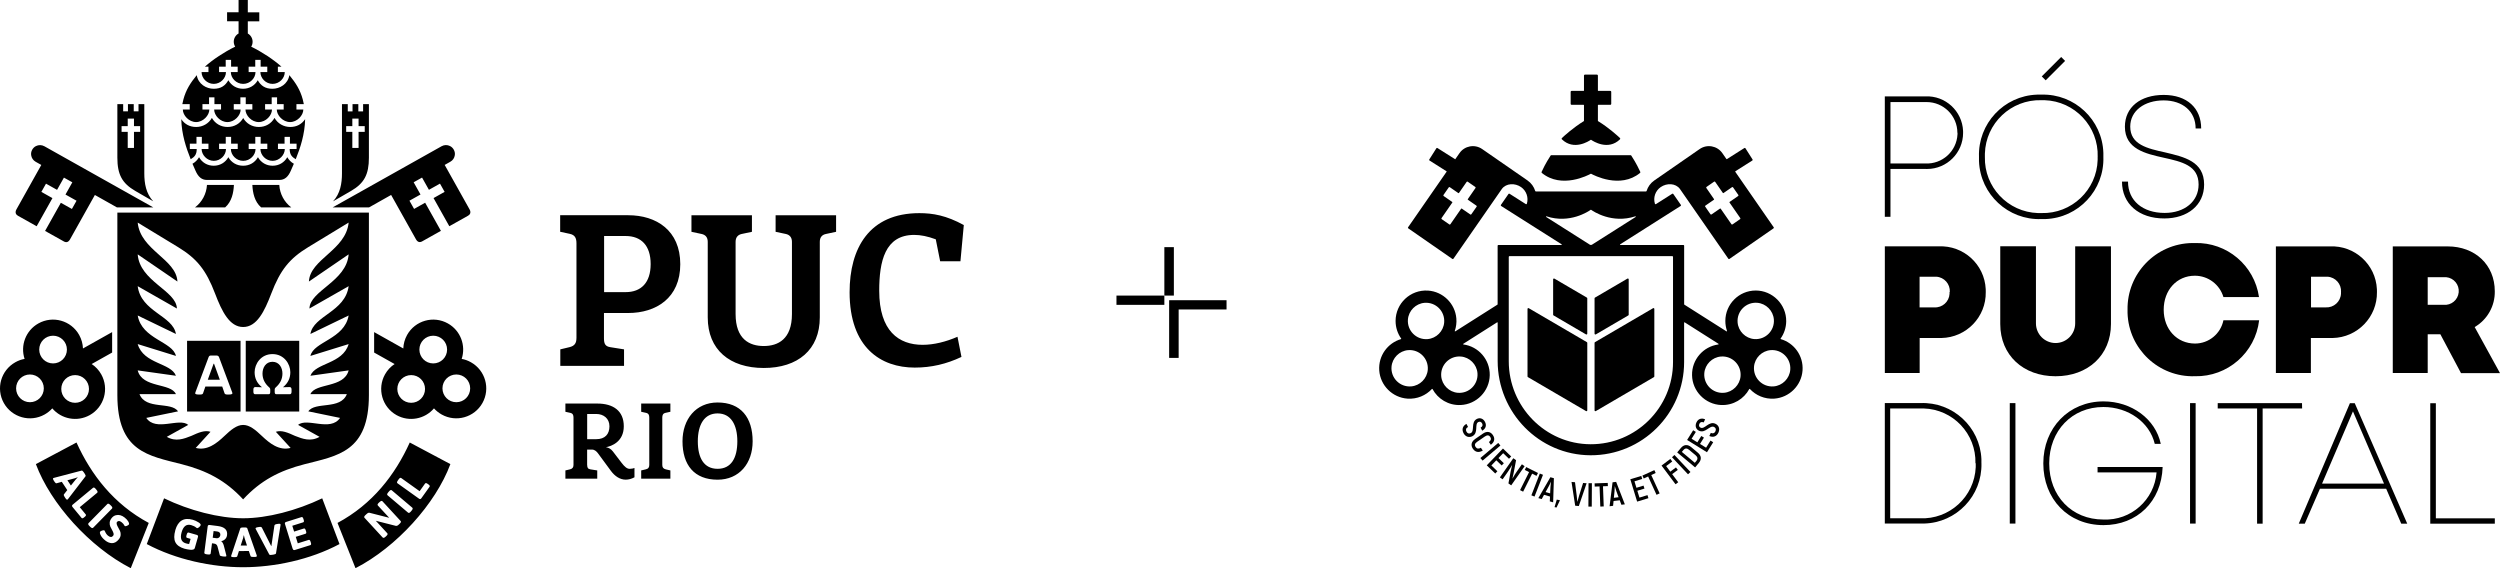 <svg width="198" height="45" viewBox="0 0 198 45" fill="none" xmlns="http://www.w3.org/2000/svg">
<g clip-path="url(#clip0_847_1681)">
<path d="M116.143 33.574L116.269 33.815C116.101 33.904 116.067 34.038 116.143 34.184C116.224 34.341 116.358 34.369 116.49 34.302C116.814 34.131 116.476 33.434 116.963 33.182C117.201 33.059 117.47 33.14 117.612 33.414C117.758 33.694 117.666 33.957 117.391 34.111L117.265 33.87C117.419 33.784 117.453 33.663 117.386 33.537C117.316 33.403 117.201 33.367 117.083 33.425C116.761 33.593 117.122 34.282 116.613 34.548C116.369 34.674 116.07 34.612 115.91 34.304C115.759 34.013 115.84 33.733 116.14 33.574H116.143Z" fill="black"/>
<path d="M116.828 34.769L117.455 34.338C117.766 34.125 118.051 34.184 118.233 34.453C118.424 34.73 118.368 35.007 118.074 35.228L117.925 35.01C118.096 34.876 118.121 34.741 118.023 34.596C117.937 34.467 117.791 34.439 117.609 34.565L116.982 34.996C116.8 35.119 116.775 35.262 116.864 35.396C116.965 35.545 117.102 35.567 117.287 35.464L117.436 35.682C117.125 35.872 116.845 35.822 116.654 35.542C116.47 35.273 116.52 34.985 116.828 34.772V34.769Z" fill="black"/>
<path d="M118.833 35.285L117.42 36.48L117.246 36.276L118.66 35.08L118.833 35.285Z" fill="black"/>
<path d="M118.597 37.32L118.424 37.502L117.752 36.855L119.034 35.523L119.686 36.152L119.513 36.334L119.051 35.892L118.679 36.278L119.104 36.687L118.933 36.864L118.508 36.455L118.116 36.864L118.595 37.326L118.597 37.32Z" fill="black"/>
<path d="M120.751 36.922L119.687 38.44L119.468 38.286L119.65 37.306C119.684 37.16 119.732 36.959 119.762 36.836H119.754C119.662 36.998 119.513 37.233 119.415 37.376L119.007 37.961L118.791 37.81L119.855 36.292L120.073 36.447L119.88 37.463C119.855 37.597 119.813 37.776 119.785 37.894H119.793C119.88 37.732 120.028 37.496 120.121 37.362L120.535 36.771L120.751 36.922Z" fill="black"/>
<path d="M121.69 37.687L121.346 37.513L120.632 38.941L120.389 38.818L121.103 37.39L120.761 37.219L120.876 36.992L121.808 37.46L121.693 37.687H121.69Z" fill="black"/>
<path d="M122.206 37.603L121.534 39.328L121.285 39.23L121.954 37.505L122.203 37.603H122.206Z" fill="black"/>
<path d="M122.757 39.325L122.287 39.19L122.105 39.526L121.836 39.451L122.791 37.796L123.068 37.874L123.009 39.784L122.743 39.708L122.76 39.325H122.757ZM122.771 39.073L122.796 38.563C122.805 38.44 122.824 38.261 122.838 38.163H122.83C122.791 38.252 122.718 38.415 122.656 38.524L122.41 38.972L122.771 39.075V39.073Z" fill="black"/>
<path d="M123.549 39.619L123.278 40.196L123.121 40.165L123.297 39.568L123.547 39.619H123.549Z" fill="black"/>
<path d="M124.461 38.169L124.741 38.194L124.872 39.23C124.895 39.395 124.909 39.577 124.923 39.728H124.934C124.973 39.582 125.021 39.406 125.068 39.246L125.382 38.25L125.659 38.275L125.043 40.078L124.755 40.053L124.464 38.169H124.461Z" fill="black"/>
<path d="M126.078 38.272L126.067 40.123H125.801L125.812 38.269H126.078V38.272Z" fill="black"/>
<path d="M127.343 38.499L126.956 38.513L127.015 40.109L126.744 40.12L126.685 38.524L126.301 38.538L126.293 38.283L127.334 38.247L127.343 38.502V38.499Z" fill="black"/>
<path d="M128.279 39.622L127.795 39.68L127.756 40.061L127.479 40.095L127.714 38.199L127.999 38.163L128.688 39.944L128.414 39.977L128.282 39.619L128.279 39.622ZM128.192 39.381L128.016 38.902C127.974 38.784 127.924 38.611 127.898 38.516H127.89C127.89 38.616 127.884 38.796 127.87 38.919L127.817 39.426L128.19 39.381H128.192Z" fill="black"/>
<path d="M130.482 39.215L130.554 39.456L129.661 39.728L129.121 37.958L129.989 37.692L130.062 37.933L129.449 38.121L129.605 38.633L130.168 38.46L130.241 38.695L129.678 38.868L129.843 39.409L130.482 39.213V39.215Z" fill="black"/>
<path d="M131.128 37.46L130.778 37.622L131.444 39.075L131.198 39.19L130.532 37.737L130.185 37.897L130.078 37.667L131.024 37.233L131.131 37.463L131.128 37.46Z" fill="black"/>
<path d="M131.958 36.914L132.288 37.356L132.736 37.02L132.882 37.216L132.434 37.55L132.915 38.194L132.702 38.353L131.594 36.872L132.291 36.348L132.442 36.55L131.958 36.914Z" fill="black"/>
<path d="M132.615 36.032L133.883 37.382L133.69 37.563L132.422 36.214L132.618 36.032H132.615Z" fill="black"/>
<path d="M132.834 35.831L133.128 35.478C133.357 35.201 133.657 35.175 133.937 35.408L134.469 35.853C134.752 36.088 134.78 36.388 134.55 36.662L134.253 37.018L132.834 35.831ZM134.357 36.5C134.48 36.354 134.461 36.197 134.293 36.057L133.769 35.621C133.604 35.481 133.45 35.492 133.327 35.64L133.201 35.791L134.231 36.654L134.357 36.502V36.5Z" fill="black"/>
<path d="M135.472 34.895L135.685 35.027L135.192 35.819L133.619 34.845L134.098 34.075L134.311 34.206L133.975 34.75L134.431 35.032L134.742 34.531L134.952 34.66L134.641 35.161L135.122 35.458L135.472 34.892V34.895Z" fill="black"/>
<path d="M135.379 34.531L135.494 34.285C135.667 34.363 135.796 34.307 135.863 34.159C135.939 33.999 135.88 33.873 135.746 33.812C135.412 33.658 135.065 34.349 134.567 34.117C134.326 34.005 134.225 33.742 134.357 33.459C134.491 33.171 134.755 33.084 135.046 33.21L134.931 33.456C134.769 33.386 134.654 33.434 134.592 33.563C134.528 33.7 134.567 33.815 134.687 33.871C135.015 34.025 135.345 33.319 135.863 33.563C136.112 33.677 136.244 33.952 136.098 34.268C135.961 34.565 135.687 34.671 135.379 34.531Z" fill="black"/>
<path d="M126.017 11.074C126.171 11.18 127.358 11.953 128.304 11.034C128.332 11.007 128.332 10.962 128.304 10.934C128.111 10.752 127.406 10.108 126.568 9.595C126.56 9.59 126.554 9.581 126.554 9.57V8.33C126.554 8.313 126.568 8.302 126.582 8.302H127.54C127.579 8.302 127.61 8.271 127.61 8.232V7.269C127.61 7.229 127.579 7.199 127.54 7.199H126.582C126.566 7.199 126.554 7.185 126.554 7.171V5.981C126.554 5.941 126.524 5.911 126.484 5.911H125.521C125.482 5.911 125.451 5.941 125.451 5.981V7.171C125.451 7.187 125.437 7.199 125.423 7.199H124.466C124.427 7.199 124.396 7.229 124.396 7.269V8.232C124.396 8.271 124.427 8.302 124.466 8.302H125.423C125.44 8.302 125.451 8.316 125.451 8.33V9.57C125.451 9.57 125.446 9.59 125.437 9.595C124.6 10.108 123.895 10.752 123.702 10.934C123.674 10.962 123.671 11.007 123.702 11.034C124.645 11.953 125.835 11.18 125.989 11.074C126 11.068 126.011 11.068 126.023 11.074H126.017Z" fill="black"/>
<path d="M126.014 13.761C126.207 13.868 128.318 14.985 129.891 13.697C129.917 13.678 129.925 13.644 129.911 13.613C129.841 13.456 129.6 12.941 129.2 12.325C129.186 12.306 129.163 12.291 129.141 12.291H122.865C122.839 12.291 122.817 12.303 122.806 12.325C122.405 12.941 122.165 13.456 122.095 13.613C122.081 13.641 122.089 13.675 122.114 13.697C123.685 14.985 125.798 13.868 125.992 13.761C126 13.756 126.011 13.756 126.02 13.761H126.014Z" fill="black"/>
<path d="M128.96 24.981L126.39 26.484C126.345 26.509 126.289 26.479 126.289 26.425V23.628C126.289 23.603 126.303 23.581 126.323 23.57L128.893 22.066C128.937 22.041 128.993 22.072 128.993 22.125V24.922C128.993 24.947 128.979 24.97 128.96 24.981Z" fill="black"/>
<path d="M123.041 24.981L125.611 26.484C125.656 26.509 125.712 26.479 125.712 26.425V23.628C125.712 23.603 125.698 23.581 125.679 23.57L123.109 22.066C123.064 22.041 123.008 22.072 123.008 22.125V24.922C123.008 24.947 123.022 24.97 123.041 24.981Z" fill="black"/>
<path d="M130.989 29.869L126.39 32.557C126.345 32.583 126.289 32.552 126.289 32.498V27.156C126.289 27.131 126.303 27.109 126.323 27.098L130.922 24.41C130.967 24.384 131.023 24.415 131.023 24.468V29.811C131.023 29.836 131.009 29.858 130.989 29.869Z" fill="black"/>
<path d="M121.012 29.869L125.612 32.557C125.657 32.583 125.713 32.552 125.713 32.498V27.156C125.713 27.131 125.699 27.109 125.679 27.098L121.079 24.41C121.035 24.384 120.979 24.415 120.979 24.468V29.811C120.979 29.836 120.993 29.858 121.012 29.869Z" fill="black"/>
<path d="M121.644 15.164C121.619 15.164 121.596 15.147 121.588 15.122C121.487 14.797 121.283 14.503 120.981 14.293L117.386 11.804C116.798 11.398 115.995 11.544 115.589 12.132L115.253 12.616L113.844 11.723C113.816 11.706 113.78 11.715 113.763 11.74L113.198 12.63C113.181 12.658 113.189 12.695 113.215 12.711L114.584 13.579L111.518 18.003C111.498 18.031 111.507 18.068 111.532 18.084L115.029 20.509C115.054 20.529 115.093 20.52 115.11 20.495L118.948 14.963C119.292 14.501 119.987 14.484 120.468 14.817C120.899 15.117 121.07 15.651 120.93 16.13C120.919 16.167 120.874 16.186 120.843 16.164L119.553 15.343C119.528 15.327 119.491 15.335 119.474 15.36L118.872 16.228C118.853 16.256 118.861 16.293 118.889 16.312L123.679 19.35C123.704 19.367 123.693 19.403 123.662 19.403H118.671C118.637 19.403 118.612 19.428 118.612 19.462V24.102C118.612 24.102 118.607 24.121 118.598 24.127L115.261 26.243C115.239 26.257 115.208 26.235 115.219 26.21C115.325 25.902 115.373 25.566 115.342 25.216C115.244 24.037 114.281 23.091 113.1 23.015C111.697 22.925 110.53 24.037 110.53 25.42C110.53 25.938 110.695 26.42 110.972 26.812C110.983 26.829 110.975 26.851 110.958 26.857C109.908 27.167 109.155 28.17 109.236 29.337C109.318 30.53 110.283 31.493 111.476 31.572C112.24 31.622 112.932 31.317 113.408 30.807C113.422 30.793 113.444 30.796 113.455 30.813C113.878 31.597 114.718 32.12 115.681 32.078C116.944 32.025 117.965 30.981 117.988 29.715C118.01 28.475 117.095 27.442 115.905 27.282C115.877 27.279 115.869 27.243 115.894 27.229L118.57 25.529C118.59 25.518 118.615 25.529 118.615 25.555V28.593C118.615 32.675 121.89 36.043 125.972 36.057C130.062 36.071 133.382 32.759 133.382 28.674V25.555C133.382 25.532 133.408 25.518 133.427 25.529L136.104 27.229C136.126 27.243 136.118 27.279 136.092 27.282C134.9 27.445 133.987 28.475 134.01 29.715C134.032 30.981 135.054 32.025 136.316 32.078C137.277 32.118 138.119 31.594 138.542 30.813C138.55 30.796 138.576 30.793 138.59 30.807C139.066 31.317 139.757 31.622 140.521 31.572C141.714 31.49 142.677 30.53 142.761 29.337C142.842 28.17 142.089 27.165 141.039 26.857C141.02 26.851 141.011 26.829 141.025 26.812C141.3 26.425 141.462 25.952 141.468 25.443C141.482 24.113 140.384 23.007 139.054 23.009C137.725 23.009 136.647 24.09 136.647 25.42C136.647 25.697 136.694 25.961 136.778 26.21C136.787 26.235 136.759 26.26 136.736 26.243L133.399 24.127C133.399 24.127 133.385 24.113 133.385 24.102V19.462C133.385 19.428 133.36 19.403 133.326 19.403H128.335C128.307 19.403 128.296 19.364 128.318 19.35L133.108 16.312C133.136 16.295 133.144 16.256 133.125 16.228L132.523 15.36C132.506 15.335 132.47 15.327 132.445 15.343L131.154 16.164C131.12 16.186 131.078 16.167 131.067 16.13C130.924 15.651 131.095 15.117 131.529 14.817C132.011 14.484 132.708 14.501 133.049 14.963L136.887 20.495C136.907 20.52 136.943 20.529 136.969 20.509L140.465 18.084C140.493 18.065 140.499 18.029 140.479 18.003L137.433 13.605C137.433 13.605 137.428 13.571 137.442 13.563L138.786 12.711C138.814 12.695 138.822 12.658 138.802 12.63L138.237 11.74C138.22 11.712 138.184 11.704 138.156 11.723L136.77 12.602C136.77 12.602 136.739 12.608 136.731 12.594L136.412 12.132C136.006 11.544 135.199 11.398 134.614 11.804L131.02 14.293C130.717 14.503 130.513 14.797 130.412 15.122C130.404 15.147 130.381 15.164 130.356 15.164H121.647H121.644ZM135.065 16.287L135.745 15.817C135.745 15.817 135.762 15.789 135.754 15.775L135.205 14.979L135.141 14.887C135.121 14.859 135.129 14.823 135.155 14.806L135.759 14.386C135.787 14.366 135.824 14.375 135.84 14.4L135.924 14.52L136.454 15.285C136.454 15.285 136.482 15.301 136.496 15.293L137.176 14.823C137.204 14.803 137.24 14.811 137.257 14.837L137.677 15.441C137.697 15.469 137.688 15.506 137.663 15.523L136.983 15.993C136.983 15.993 136.966 16.021 136.974 16.035L137.831 17.273C137.851 17.3 137.842 17.337 137.817 17.354L137.212 17.774C137.184 17.793 137.148 17.785 137.131 17.76L136.274 16.522C136.274 16.522 136.246 16.505 136.232 16.514L135.552 16.984C135.524 17.004 135.488 16.995 135.471 16.97L135.051 16.365C135.031 16.337 135.04 16.301 135.065 16.284V16.287ZM116.949 16.368L116.529 16.973C116.51 17.001 116.473 17.007 116.448 16.987L115.768 16.517C115.768 16.517 115.737 16.511 115.726 16.525L114.869 17.762C114.85 17.791 114.813 17.796 114.788 17.776L114.183 17.357C114.155 17.337 114.15 17.3 114.169 17.275L115.026 16.038C115.026 16.038 115.031 16.007 115.017 15.996L114.337 15.525C114.309 15.506 114.304 15.469 114.323 15.444L114.743 14.839C114.763 14.811 114.799 14.806 114.824 14.825L115.505 15.296C115.505 15.296 115.535 15.301 115.547 15.287L116.076 14.523L116.16 14.403C116.179 14.375 116.216 14.369 116.241 14.389L116.846 14.809C116.874 14.828 116.879 14.865 116.86 14.89L116.795 14.982L116.246 15.777C116.246 15.777 116.241 15.808 116.255 15.819L116.935 16.29C116.963 16.309 116.969 16.346 116.949 16.371V16.368ZM111.762 30.603C110.874 30.673 110.138 29.936 110.208 29.049C110.264 28.352 110.829 27.786 111.526 27.73C112.414 27.66 113.15 28.397 113.08 29.284C113.024 29.981 112.459 30.547 111.762 30.603ZM113.061 26.857C112.173 26.927 111.437 26.19 111.507 25.303C111.563 24.605 112.128 24.04 112.825 23.984C113.713 23.914 114.449 24.65 114.379 25.538C114.323 26.235 113.758 26.801 113.061 26.857ZM117.016 29.556C117.086 30.443 116.35 31.18 115.463 31.11C114.766 31.054 114.2 30.488 114.144 29.791C114.074 28.903 114.81 28.167 115.698 28.237C116.395 28.293 116.96 28.858 117.016 29.556ZM122.484 17.133C124.323 17.74 125.81 16.741 125.983 16.617C125.994 16.609 126.006 16.609 126.017 16.617C126.19 16.741 127.674 17.74 129.516 17.133C129.55 17.121 129.569 17.166 129.541 17.186L126.081 19.381C126.056 19.395 126.028 19.403 126 19.403C125.972 19.403 125.944 19.395 125.919 19.381L122.459 17.186C122.431 17.166 122.45 17.121 122.484 17.133ZM132.503 28.677C132.503 32.277 129.578 35.195 125.975 35.184C122.38 35.172 119.494 32.202 119.494 28.607V20.344C119.494 20.31 119.519 20.285 119.553 20.285H132.445C132.478 20.285 132.503 20.31 132.503 20.344V28.679V28.677ZM136.535 31.11C135.647 31.18 134.911 30.443 134.981 29.556C135.037 28.858 135.602 28.293 136.3 28.237C137.187 28.167 137.923 28.903 137.853 29.791C137.797 30.488 137.232 31.054 136.535 31.11ZM137.618 25.535C137.548 24.648 138.284 23.911 139.172 23.981C139.869 24.037 140.434 24.603 140.49 25.3C140.56 26.187 139.824 26.924 138.937 26.854C138.24 26.798 137.674 26.232 137.618 25.535ZM140.471 30.603C139.583 30.673 138.847 29.936 138.917 29.049C138.973 28.352 139.539 27.786 140.236 27.73C141.123 27.66 141.859 28.397 141.789 29.284C141.733 29.981 141.168 30.547 140.471 30.603Z" fill="black"/>
<path d="M157.272 23.127C157.308 25.104 155.732 26.733 153.759 26.77C153.686 26.77 153.613 26.77 153.54 26.767H152.037V29.539H149.279V19.512H153.54C155.505 19.417 157.177 20.935 157.269 22.9C157.272 22.976 157.275 23.052 157.272 23.124V23.127ZM154.425 23.127C154.464 22.497 153.985 21.954 153.355 21.915C153.355 21.915 153.353 21.915 153.35 21.915C153.305 21.909 153.26 21.909 153.215 21.915H152.031V24.345H153.199C153.829 24.382 154.369 23.9 154.405 23.27C154.405 23.267 154.405 23.264 154.405 23.262C154.411 23.22 154.411 23.175 154.405 23.13L154.419 23.124L154.425 23.127Z" fill="black"/>
<path d="M158.42 25.661V19.504H161.247V25.611C161.247 26.47 161.942 27.165 162.798 27.168C163.658 27.168 164.352 26.473 164.355 25.616V19.507H167.188V25.664C167.188 28.131 165.363 29.799 162.801 29.799C160.24 29.799 158.42 28.131 158.42 25.664V25.661Z" fill="black"/>
<path d="M173.832 29.797C170.976 29.886 168.588 27.643 168.501 24.788C168.501 24.704 168.498 24.62 168.501 24.533C168.454 21.663 170.741 19.297 173.61 19.249C173.686 19.249 173.759 19.249 173.834 19.249C176.371 19.177 178.554 21.019 178.913 23.53H176.096C175.8 22.525 174.879 21.837 173.832 21.837C172.398 21.837 171.365 22.979 171.365 24.533C171.365 26.087 172.423 27.209 173.846 27.209C174.937 27.209 175.878 26.437 176.096 25.364H178.924C178.624 27.932 176.421 29.853 173.837 29.797H173.832Z" fill="black"/>
<path d="M188.254 23.127C188.287 25.104 186.714 26.734 184.74 26.77C184.668 26.77 184.598 26.77 184.525 26.77H183.022V29.542H180.25V19.515H184.525C186.49 19.423 188.159 20.943 188.251 22.909C188.254 22.982 188.257 23.055 188.254 23.13V23.127ZM185.41 23.127C185.449 22.497 184.97 21.954 184.34 21.915C184.34 21.915 184.337 21.915 184.335 21.915C184.29 21.909 184.245 21.909 184.2 21.915H183.033V24.345H184.2C184.833 24.379 185.373 23.895 185.407 23.262V23.127H185.41Z" fill="black"/>
<path d="M193.276 26.473H192.274V29.542H189.508V19.515H193.858C196.02 19.515 197.587 20.968 197.587 23.066C197.61 24.23 196.999 25.317 195.994 25.902L197.999 29.55H194.911L193.276 26.473ZM192.274 24.141H193.531C194.135 24.2 194.67 23.757 194.729 23.152C194.788 22.548 194.345 22.013 193.741 21.954C193.671 21.948 193.601 21.948 193.531 21.954H192.274V24.141Z" fill="black"/>
<path d="M156.931 36.693C156.993 39.266 154.96 41.402 152.388 41.464C152.29 41.464 152.192 41.464 152.091 41.464H149.277V31.924H152.091C154.652 31.815 156.819 33.806 156.928 36.368C156.934 36.477 156.934 36.586 156.928 36.693H156.931ZM156.455 36.693C156.52 34.36 154.683 32.414 152.351 32.35C152.253 32.35 152.152 32.35 152.054 32.35H149.703V41.049H152.054C154.395 41.153 156.374 39.341 156.478 37.001C156.483 36.897 156.483 36.794 156.478 36.69H156.453L156.455 36.693Z" fill="black"/>
<path d="M159.622 31.927H159.174V41.467H159.622V31.927Z" fill="black"/>
<path d="M171.281 36.987C171.186 39.714 169.263 41.59 166.598 41.59C163.798 41.59 161.83 39.521 161.83 36.701C161.83 33.882 163.857 31.79 166.598 31.79C168.835 31.79 170.719 33.196 171.133 35.153H170.657C170.248 33.445 168.569 32.235 166.589 32.235C164.101 32.235 162.298 34.114 162.298 36.698C162.298 39.283 164.075 41.147 166.589 41.147C168.77 41.242 170.632 39.591 170.8 37.412H166.127V36.987H171.281Z" fill="black"/>
<path d="M173.894 31.927H173.451V41.467H173.894V31.927Z" fill="black"/>
<path d="M182.328 32.353H179.201V41.475H178.761V32.353H175.643V31.927H182.319L182.328 32.353Z" fill="black"/>
<path d="M188.986 38.709H183.739L182.538 41.475H182.062L186.111 31.936H186.497L190.654 41.475H190.178L188.986 38.709ZM183.907 38.303H188.815L186.354 32.58L183.907 38.303Z" fill="black"/>
<path d="M197.589 41.052V41.475H192.477V31.936H192.919V41.052H197.589Z" fill="black"/>
<path d="M155.478 10.519C155.478 12.098 154.202 13.383 152.62 13.383C152.572 13.383 152.525 13.383 152.477 13.381H149.725V17.172H149.277V7.633H152.497C154.076 7.565 155.408 8.794 155.476 10.374C155.476 10.421 155.478 10.472 155.476 10.519H155.478ZM155.025 10.519C155.025 9.172 153.933 8.083 152.586 8.083C152.544 8.083 152.505 8.083 152.463 8.086H149.725V12.947H152.477C153.818 13.017 154.963 11.989 155.033 10.645C155.033 10.603 155.036 10.561 155.036 10.516H155.022L155.025 10.519Z" fill="black"/>
<path d="M156.736 12.426C156.643 9.794 158.704 7.585 161.335 7.495C161.447 7.492 161.562 7.492 161.674 7.495C164.306 7.414 166.506 9.483 166.587 12.115C166.59 12.219 166.59 12.322 166.587 12.426C166.674 15.058 164.614 17.264 161.982 17.351C161.881 17.354 161.778 17.354 161.677 17.351C159.045 17.446 156.834 15.391 156.736 12.759C156.733 12.647 156.73 12.535 156.736 12.423V12.426ZM166.137 12.426C166.215 10.024 164.328 8.01 161.923 7.935C161.842 7.935 161.758 7.932 161.677 7.935C159.272 7.868 157.27 9.763 157.203 12.165C157.203 12.252 157.203 12.339 157.203 12.426C157.144 14.814 159.023 16.799 161.408 16.875H161.674C164.07 16.942 166.067 15.052 166.134 12.658C166.134 12.58 166.134 12.504 166.134 12.426H166.137Z" fill="black"/>
<path d="M168.062 14.383H168.538C168.538 15.887 169.697 16.864 171.439 16.864C173.023 16.864 174.129 15.954 174.129 14.613C174.129 13.095 172.788 12.81 171.363 12.49C169.938 12.171 168.292 11.813 168.292 10.035C168.292 8.503 169.504 7.518 171.363 7.518C173.222 7.518 174.333 8.571 174.333 10.175H173.894C173.894 8.825 172.872 7.952 171.358 7.952C169.843 7.952 168.715 8.772 168.715 10.027C168.715 11.457 170.078 11.762 171.472 12.068C172.984 12.429 174.566 12.773 174.566 14.616C174.566 16.251 173.256 17.301 171.414 17.301C169.401 17.306 168.062 16.147 168.062 14.386V14.383Z" fill="black"/>
<path d="M163.245 4.513L161.707 6.051L162.018 6.362L163.556 4.824L163.245 4.513Z" fill="black"/>
<path fill-rule="evenodd" clip-rule="evenodd" d="M19.256 16.839H9.295V31.289C9.295 35.791 11.759 36.088 14.402 36.768C16.364 37.272 17.87 38.048 19.256 39.551C20.642 38.048 22.148 37.272 24.111 36.768C26.753 36.088 29.217 35.791 29.217 31.289V16.839H19.256ZM17.834 16.424C18.355 15.965 18.497 15.268 18.526 14.649H16.392C16.35 15.36 15.998 16.007 15.446 16.424H17.831H17.834ZM20.678 16.424C20.158 15.965 20.015 15.268 19.987 14.649H22.12C22.162 15.36 22.515 16.007 23.066 16.424H20.681H20.678ZM30.975 15.441L29.231 16.424H26.35L34.978 11.58C35.188 11.463 35.435 11.463 35.633 11.564C35.899 11.684 36.073 12.009 36.02 12.297C35.989 12.507 35.866 12.7 35.667 12.809L35.219 13.062L37.19 16.584C37.322 16.819 37.235 16.993 37.075 17.082L35.586 17.917L34.337 15.688L35.214 15.195L34.847 14.543L33.971 15.033L33.427 14.064L32.761 14.436L33.304 15.405L32.428 15.895L32.795 16.547L33.671 16.055L34.92 18.283L33.43 19.118C33.251 19.218 33.078 19.188 32.946 18.955L30.975 15.436V15.441ZM5.95 29.707C6.555 29.707 7.047 30.197 7.047 30.805C7.047 31.412 6.557 31.902 5.95 31.902C5.342 31.902 4.853 31.412 4.853 30.805C4.853 30.197 5.342 29.707 5.95 29.707ZM2.372 29.659C2.977 29.659 3.47 30.149 3.47 30.757C3.47 31.364 2.98 31.855 2.372 31.855C1.765 31.855 1.275 31.364 1.275 30.757C1.275 30.149 1.765 29.659 2.372 29.659ZM4.203 26.588C4.808 26.588 5.3 27.078 5.3 27.685C5.3 28.293 4.811 28.783 4.203 28.783C3.596 28.783 3.106 28.293 3.106 27.685C3.106 27.078 3.596 26.588 4.203 26.588ZM8.881 26.302L6.571 27.599C6.557 27.235 6.459 26.868 6.269 26.526C5.628 25.384 4.183 24.975 3.041 25.616C2.033 26.179 1.599 27.369 1.947 28.425C1.695 28.469 1.448 28.559 1.213 28.691C0.071 29.332 -0.338 30.776 0.303 31.919C0.944 33.061 2.389 33.47 3.531 32.829C3.766 32.697 3.971 32.532 4.141 32.342C4.861 33.19 6.101 33.439 7.109 32.876C8.251 32.235 8.66 30.791 8.019 29.648C7.828 29.307 7.565 29.032 7.26 28.831L8.881 27.921V26.305V26.302ZM28.399 11.715V10.446H28.887V9.99H28.399V9.391H27.904V9.99H27.417V10.446H27.904V11.715H28.399ZM29.217 12.485V8.249H28.758V8.822H28.38V8.249H27.921V8.822H27.543V8.249H27.084V13.725C27.084 14.54 26.947 15.335 26.375 15.948L27.798 15.125C28.842 14.52 29.217 13.823 29.217 12.488V12.485ZM10.116 11.715V10.446H9.629V9.99H10.116V9.391H10.611V9.99H11.098V10.446H10.611V11.715H10.116ZM9.295 12.485C9.295 13.82 9.673 14.52 10.715 15.122L12.137 15.945C11.566 15.332 11.429 14.534 11.429 13.722V8.246H10.97V8.82H10.592V8.246H10.133V8.82H9.755V8.246H9.295V12.482V12.485ZM7.926 42.113C7.957 42.074 8.016 42.041 8.103 42.015C8.19 41.99 8.246 41.99 8.274 42.01C8.285 42.018 8.302 42.046 8.318 42.091C8.377 42.236 8.458 42.351 8.562 42.432C8.724 42.561 8.859 42.561 8.957 42.435C9.001 42.379 9.013 42.312 8.99 42.234C8.968 42.155 8.931 42.071 8.881 41.984C8.831 41.898 8.783 41.805 8.738 41.71C8.696 41.615 8.68 41.506 8.688 41.388C8.696 41.27 8.75 41.15 8.842 41.032C8.934 40.915 9.046 40.839 9.175 40.806C9.407 40.744 9.643 40.806 9.878 40.993C10.009 41.097 10.107 41.206 10.166 41.315C10.225 41.425 10.239 41.503 10.203 41.548C10.172 41.584 10.118 41.62 10.04 41.651C9.962 41.682 9.909 41.685 9.878 41.663C9.872 41.657 9.861 41.637 9.844 41.606C9.802 41.52 9.732 41.441 9.64 41.368C9.55 41.296 9.472 41.262 9.413 41.265C9.354 41.265 9.304 41.293 9.267 41.34C9.231 41.385 9.223 41.45 9.248 41.528C9.27 41.606 9.309 41.688 9.36 41.775C9.41 41.858 9.458 41.951 9.503 42.046C9.547 42.141 9.564 42.251 9.556 42.368C9.547 42.489 9.497 42.603 9.413 42.71C9.326 42.819 9.237 42.897 9.141 42.948C9.046 42.998 8.951 43.02 8.859 43.018C8.68 43.012 8.503 42.939 8.338 42.808C8.173 42.676 8.05 42.539 7.98 42.399C7.907 42.259 7.893 42.164 7.932 42.111L7.926 42.113ZM7.011 41.436C6.961 41.489 6.983 41.562 7.075 41.654L7.159 41.735C7.255 41.828 7.327 41.847 7.378 41.797L8.87 40.279C8.92 40.229 8.901 40.153 8.806 40.061L8.722 39.98C8.626 39.887 8.554 39.865 8.503 39.918L7.011 41.436ZM5.757 39.969L7.369 38.633C7.425 38.588 7.495 38.616 7.579 38.72L7.652 38.807C7.736 38.907 7.75 38.983 7.697 39.028L6.317 40.17L6.79 40.741C6.832 40.792 6.809 40.853 6.725 40.923L6.647 40.988C6.563 41.058 6.499 41.069 6.457 41.016L5.743 40.153C5.687 40.086 5.692 40.022 5.76 39.966L5.757 39.969ZM5.34 38.039L5.614 38.454L6.003 37.969L6.154 37.81L6.146 37.799C6.048 37.841 5.978 37.866 5.942 37.874L5.34 38.037V38.039ZM4.217 37.866C4.178 37.891 4.195 37.964 4.267 38.076L4.34 38.185C4.388 38.258 4.438 38.286 4.483 38.275L4.895 38.16L5.328 38.815L5.065 39.151C5.035 39.19 5.051 39.255 5.11 39.344L5.191 39.467C5.253 39.56 5.303 39.591 5.345 39.565C5.359 39.557 5.376 39.54 5.39 39.523L6.767 37.731C6.798 37.692 6.781 37.625 6.72 37.535L6.625 37.393C6.566 37.303 6.51 37.261 6.462 37.272L4.276 37.846C4.245 37.855 4.225 37.863 4.22 37.869L4.217 37.866ZM10.356 45C7.109 43.331 4.007 39.896 2.842 36.757L6.059 35.046C7.218 37.605 9.01 39.929 11.781 41.416L10.356 45ZM28.156 45L26.731 41.416C29.503 39.929 31.294 37.605 32.453 35.046L35.67 36.757C34.505 39.896 31.403 43.331 28.156 45ZM33.184 39.495C33.257 39.546 33.318 39.537 33.369 39.465L34.021 38.552C34.06 38.499 34.032 38.437 33.943 38.373L33.859 38.314C33.769 38.249 33.705 38.244 33.665 38.297L33.234 38.902L31.776 37.86C31.72 37.818 31.65 37.852 31.574 37.961L31.51 38.053C31.431 38.163 31.423 38.235 31.482 38.277L33.187 39.495H33.184ZM32.319 40.601C32.375 40.649 32.445 40.621 32.532 40.52L32.607 40.431C32.694 40.33 32.708 40.254 32.652 40.207L31.028 38.832C30.972 38.784 30.902 38.812 30.816 38.913L30.74 39.003C30.653 39.103 30.639 39.179 30.695 39.227L32.319 40.601ZM30.311 42.57C30.359 42.623 30.432 42.603 30.53 42.514L30.6 42.449C30.698 42.36 30.723 42.287 30.675 42.236L29.763 41.245L31.342 41.646C31.412 41.663 31.487 41.635 31.563 41.565L31.655 41.478C31.753 41.388 31.779 41.315 31.731 41.265L30.289 39.7C30.241 39.649 30.169 39.666 30.071 39.756L30.001 39.82C29.903 39.91 29.878 39.983 29.925 40.033L30.827 41.01L29.27 40.613C29.2 40.596 29.127 40.624 29.049 40.697L28.943 40.794C28.845 40.884 28.819 40.957 28.867 41.007L30.309 42.572L30.311 42.57ZM19.256 44.924C16.798 44.924 13.951 44.331 11.625 43.09L12.994 39.467C15.009 40.439 17.355 41.047 19.256 41.047C21.157 41.047 23.503 40.436 25.519 39.467L26.888 43.09C24.558 44.334 21.714 44.924 19.256 44.924ZM23.189 43.471C23.215 43.555 23.271 43.586 23.355 43.558L24.578 43.175C24.642 43.155 24.657 43.09 24.623 42.987L24.592 42.889C24.558 42.785 24.511 42.74 24.447 42.76L23.584 43.032L23.425 42.517L24.197 42.273C24.259 42.253 24.276 42.189 24.242 42.085L24.211 41.987C24.178 41.884 24.13 41.839 24.066 41.858L23.293 42.102L23.15 41.64L24.01 41.368C24.074 41.349 24.088 41.285 24.055 41.181L24.024 41.083C23.99 40.979 23.943 40.934 23.878 40.954L22.658 41.338C22.574 41.363 22.543 41.419 22.571 41.503L23.181 43.471H23.189ZM20.242 41.861C20.242 41.861 20.25 41.889 20.264 41.917L21.322 43.908C21.345 43.95 21.412 43.964 21.518 43.947L21.689 43.919C21.795 43.902 21.854 43.869 21.86 43.818L22.218 41.593C22.221 41.57 22.218 41.55 22.218 41.531C22.21 41.483 22.14 41.469 22.008 41.492L21.907 41.508C21.801 41.525 21.739 41.567 21.731 41.635L21.493 43.25H21.479L20.745 41.797C20.715 41.738 20.645 41.716 20.536 41.735L20.426 41.752C20.292 41.775 20.23 41.808 20.239 41.858L20.242 41.861ZM19.063 43.205H19.561L19.368 42.612L19.318 42.399H19.304C19.284 42.502 19.267 42.575 19.256 42.612L19.063 43.205ZM18.304 44.051C18.304 44.098 18.372 44.124 18.509 44.124H18.643C18.727 44.124 18.78 44.098 18.794 44.051L18.923 43.645L19.707 43.639L19.844 44.042C19.861 44.09 19.922 44.112 20.032 44.11H20.177C20.289 44.11 20.342 44.084 20.342 44.034C20.342 44.017 20.342 43.995 20.331 43.975L19.584 41.842C19.567 41.797 19.503 41.772 19.393 41.775H19.22C19.111 41.775 19.046 41.8 19.032 41.847L18.316 43.992C18.304 44.023 18.302 44.042 18.302 44.051H18.304ZM16.849 42.589L17.162 42.629C17.229 42.637 17.294 42.617 17.35 42.57C17.406 42.522 17.442 42.458 17.451 42.379C17.459 42.301 17.442 42.236 17.4 42.186C17.358 42.136 17.291 42.105 17.207 42.094L16.916 42.057L16.846 42.592L16.849 42.589ZM16.18 43.768C16.171 43.838 16.233 43.883 16.364 43.9L16.476 43.914C16.608 43.93 16.678 43.902 16.686 43.832L16.79 43.029L16.919 43.046C17.017 43.057 17.087 43.082 17.126 43.118C17.165 43.155 17.207 43.208 17.227 43.286L17.406 43.964C17.417 44.012 17.481 44.045 17.588 44.059L17.722 44.076C17.854 44.093 17.924 44.079 17.929 44.034C17.929 44.02 17.929 44 17.921 43.97L17.725 43.208C17.705 43.135 17.677 43.065 17.641 43.001C17.604 42.937 17.565 42.895 17.526 42.875V42.861C17.652 42.833 17.756 42.777 17.837 42.693C17.918 42.612 17.966 42.505 17.982 42.385C18.036 41.971 17.789 41.73 17.241 41.66L16.597 41.578C16.51 41.567 16.459 41.606 16.448 41.693L16.182 43.771L16.18 43.768ZM13.884 42.001C13.772 42.393 13.772 42.71 13.889 42.945C14.007 43.18 14.245 43.351 14.603 43.455C14.752 43.496 14.909 43.525 15.071 43.541C15.16 43.55 15.239 43.544 15.303 43.525C15.368 43.505 15.407 43.468 15.424 43.418L15.678 42.531C15.704 42.447 15.673 42.391 15.589 42.365L14.939 42.178C14.875 42.161 14.83 42.203 14.796 42.309L14.766 42.41C14.735 42.517 14.752 42.581 14.816 42.598L15.096 42.679L14.979 43.085C14.895 43.077 14.808 43.06 14.724 43.035C14.36 42.931 14.248 42.634 14.385 42.153C14.522 41.671 14.777 41.483 15.146 41.59C15.306 41.635 15.438 41.702 15.538 41.786C15.572 41.814 15.597 41.831 15.6 41.831C15.639 41.839 15.695 41.816 15.765 41.755C15.838 41.693 15.88 41.637 15.894 41.59C15.911 41.528 15.852 41.453 15.715 41.366C15.578 41.279 15.429 41.212 15.275 41.167C14.564 40.962 14.097 41.24 13.881 41.996L13.884 42.001ZM29.631 26.302L31.941 27.599C31.955 27.235 32.053 26.868 32.243 26.526C32.884 25.384 34.329 24.975 35.471 25.616C36.479 26.179 36.913 27.369 36.566 28.425C36.818 28.469 37.064 28.559 37.299 28.691C38.441 29.332 38.85 30.776 38.209 31.919C37.568 33.061 36.123 33.47 34.981 32.829C34.746 32.697 34.542 32.532 34.371 32.342C33.651 33.19 32.411 33.439 31.403 32.876C30.261 32.235 29.852 30.791 30.494 29.648C30.684 29.307 30.947 29.032 31.252 28.831L29.631 27.921V26.305V26.302ZM7.515 15.441L5.544 18.961C5.412 19.193 5.239 19.224 5.06 19.123L3.57 18.289L4.819 16.06L5.695 16.55L6.062 15.898L5.186 15.408L5.729 14.439L5.063 14.067L4.519 15.036L3.643 14.546L3.276 15.198L4.153 15.691L2.904 17.919L1.415 17.085C1.255 16.995 1.171 16.822 1.3 16.587L3.271 13.064L2.823 12.812C2.624 12.7 2.501 12.507 2.47 12.3C2.417 12.012 2.588 11.69 2.856 11.566C3.058 11.468 3.302 11.466 3.514 11.583L12.143 16.427H9.262L7.518 15.444L7.515 15.441ZM19.256 13.126C18.752 13.126 18.327 12.877 18.086 12.451C17.845 12.877 17.42 13.126 16.924 13.126C16.429 13.126 16.006 12.877 15.765 12.451C15.642 12.667 15.463 12.849 15.244 12.969L15.482 13.515C15.692 13.999 15.967 14.252 16.389 14.252H22.128C22.551 14.252 22.826 13.999 23.035 13.515L23.273 12.969C23.055 12.849 22.876 12.667 22.753 12.451C22.512 12.877 22.087 13.126 21.591 13.126C21.096 13.126 20.673 12.877 20.429 12.451C20.188 12.877 19.763 13.126 19.259 13.126H19.256ZM19.256 9.338C19.514 9.794 19.973 10.057 20.499 10.057C21.026 10.057 21.485 9.797 21.742 9.338C21.997 9.794 22.478 10.057 22.985 10.057C23.492 10.057 23.895 9.839 24.167 9.438C24.139 10.642 23.789 11.698 23.422 12.611C23.139 12.44 22.943 12.264 22.943 11.802H23.489V11.376H22.963V10.838H22.537V11.376H22.014V11.802H22.557C22.557 12.261 22.134 12.739 21.591 12.739C21.048 12.739 20.625 12.278 20.625 11.802H21.171V11.376H20.645V10.838H20.219V11.376H19.696V11.802H20.239C20.239 12.275 19.816 12.739 19.262 12.739C18.707 12.739 18.285 12.275 18.285 11.802H18.828V11.376H18.304V10.838H17.879V11.376H17.352V11.802H17.898C17.898 12.278 17.476 12.739 16.933 12.739C16.389 12.739 15.967 12.261 15.967 11.802H16.51V11.376H15.986V10.838H15.561V11.376H15.034V11.802H15.58C15.58 12.264 15.387 12.437 15.102 12.611C14.738 11.698 14.385 10.642 14.357 9.438C14.626 9.839 15.032 10.057 15.538 10.057C16.045 10.057 16.524 9.797 16.781 9.338C17.039 9.794 17.498 10.057 18.024 10.057C18.551 10.057 19.01 9.797 19.267 9.338H19.256ZM19.256 7.031C18.752 7.031 18.327 6.781 18.086 6.356C17.842 6.781 17.506 7.031 16.924 7.031C16.342 7.031 15.701 6.667 15.583 5.953C15.074 6.577 14.732 7.109 14.525 7.876C14.491 7.999 14.463 8.123 14.441 8.249H15.026V8.674H14.48C14.48 9.133 14.964 9.668 15.53 9.668C16.096 9.668 16.58 9.13 16.58 8.674H16.034V8.249H16.557V7.711H16.983V8.249H17.506V8.674H16.961C16.961 9.136 17.436 9.668 18.01 9.668C18.584 9.668 19.06 9.136 19.06 8.674H18.514V8.249H19.038V7.711H19.463V8.249H19.987V8.674H19.441C19.441 9.136 19.917 9.668 20.491 9.668C21.065 9.668 21.541 9.136 21.541 8.674H20.995V8.249H21.518V7.711H21.944V8.249H22.467V8.674H21.921C21.921 9.133 22.406 9.668 22.974 9.668C23.542 9.668 24.024 9.133 24.024 8.674H23.478V8.249H24.063C24.041 8.123 24.013 7.999 23.979 7.876C23.772 7.109 23.427 6.577 22.918 5.953C22.8 6.664 22.159 7.031 21.577 7.031C20.995 7.031 20.659 6.781 20.415 6.356C20.174 6.781 19.749 7.031 19.245 7.031H19.256ZM19.892 3.696C20.762 4.119 21.664 4.718 22.294 5.281H22.008V5.706H22.554C22.554 6.188 22.131 6.644 21.588 6.644C21.045 6.644 20.622 6.188 20.622 5.706H21.168V5.281H20.642V4.743H20.216V5.281H19.693V5.706H20.236C20.236 6.182 19.813 6.644 19.259 6.644C18.705 6.644 18.282 6.182 18.282 5.706H18.825V5.281H18.302V4.743H17.876V5.281H17.35V5.706H17.896C17.896 6.188 17.473 6.644 16.93 6.644C16.387 6.644 15.964 6.188 15.964 5.706H16.51V5.281H16.224C16.857 4.718 17.756 4.119 18.626 3.696C18.556 3.581 18.514 3.447 18.514 3.304C18.514 3.024 18.668 2.78 18.895 2.652V1.686H17.985V0.974H18.895V0H19.626V0.977H20.536V1.688H19.626V2.654C19.852 2.783 20.006 3.027 20.006 3.307C20.006 3.449 19.967 3.584 19.895 3.699L19.892 3.696ZM32.565 29.707C31.96 29.707 31.468 30.197 31.468 30.805C31.468 31.412 31.958 31.902 32.565 31.902C33.173 31.902 33.663 31.412 33.663 30.805C33.663 30.197 33.173 29.707 32.565 29.707ZM36.14 29.659C35.535 29.659 35.043 30.149 35.043 30.757C35.043 31.364 35.533 31.855 36.14 31.855C36.748 31.855 37.238 31.364 37.238 30.757C37.238 30.149 36.748 29.659 36.14 29.659ZM34.312 26.588C33.707 26.588 33.215 27.078 33.215 27.685C33.215 28.293 33.705 28.783 34.312 28.783C34.92 28.783 35.41 28.293 35.41 27.685C35.41 27.078 34.92 26.588 34.312 26.588ZM19.256 33.655C18.744 33.655 18.282 34.047 17.764 34.54C17.182 35.094 16.417 35.721 15.502 35.475L16.672 34.198C16.213 34.047 15.72 34.262 15.152 34.523C14.564 34.755 13.926 35.01 13.209 34.598L14.909 33.652C14.2 33.05 12.341 34.215 11.585 33.098L14.099 32.58C13.565 31.782 11.546 32.482 11.048 31.216H13.934C13.54 30.309 11.275 30.757 10.905 29.335L13.934 29.76C13.542 28.724 11.378 28.847 10.905 27.251L13.934 28.189C13.677 27.044 11.238 26.871 10.905 24.986L13.934 26.451C13.696 24.995 11.171 24.703 10.905 22.665L14.01 24.435C13.973 23.012 11.07 22.29 10.905 20.145L14.052 22.298C13.965 20.52 11.121 19.82 10.905 17.628L14.111 19.577C15.592 20.479 16.32 21.377 17.036 23.256C17.576 24.673 18.181 25.899 19.259 25.899C20.337 25.899 20.942 24.673 21.482 23.256C22.198 21.38 22.926 20.479 24.407 19.577L27.613 17.628C27.397 19.82 24.553 20.52 24.466 22.298L27.613 20.145C27.448 22.293 24.544 23.012 24.508 24.435L27.613 22.665C27.344 24.701 24.822 24.995 24.584 26.451L27.613 24.986C27.28 26.871 24.841 27.044 24.584 28.189L27.613 27.251C27.14 28.847 24.976 28.721 24.584 29.76L27.613 29.335C27.24 30.754 24.978 30.309 24.584 31.216H27.47C26.972 32.482 24.953 31.782 24.419 32.58L26.933 33.098C26.174 34.215 24.318 33.047 23.609 33.652L25.309 34.598C24.592 35.007 23.954 34.752 23.366 34.523C22.795 34.262 22.305 34.047 21.846 34.198L23.016 35.475C22.101 35.721 21.339 35.094 20.754 34.54C20.233 34.044 19.771 33.655 19.259 33.655H19.256ZM19.463 26.994H23.699V32.594H19.463V26.994ZM14.816 26.994H19.052V32.594H14.816V26.994ZM16.759 28.156H17.084C17.224 28.156 17.302 28.17 17.347 28.287L18.388 31.07C18.402 31.11 18.408 31.138 18.408 31.149C18.408 31.213 18.313 31.247 18.122 31.247H18.002C17.882 31.247 17.809 31.213 17.786 31.154L17.599 30.611H16.266L16.079 31.154C16.056 31.216 15.983 31.247 15.863 31.247H15.743C15.552 31.247 15.457 31.213 15.457 31.149C15.457 31.138 15.46 31.11 15.477 31.07L16.521 28.287C16.566 28.17 16.622 28.156 16.759 28.156ZM16.933 28.808H16.952L17.411 30.074H16.457L16.916 28.808H16.935H16.933ZM21.58 28.044C22.504 28.044 22.994 28.833 22.994 29.477C22.994 29.931 22.826 30.334 22.411 30.67L22.932 30.656C23.021 30.653 23.091 30.709 23.091 30.844V31.02C23.091 31.169 23.038 31.222 22.952 31.222H21.89C21.804 31.222 21.756 31.18 21.756 31.043V30.855C21.756 30.771 21.798 30.718 21.832 30.687C22.168 30.396 22.364 30.043 22.369 29.603C22.375 29.13 22.12 28.654 21.58 28.654C21.04 28.654 20.785 29.13 20.79 29.603C20.796 30.043 20.992 30.396 21.328 30.687C21.361 30.718 21.403 30.768 21.403 30.855V31.043C21.403 31.18 21.359 31.222 21.269 31.222H20.208C20.121 31.222 20.068 31.169 20.068 31.02V30.844C20.068 30.709 20.138 30.653 20.228 30.656L20.748 30.67C20.331 30.334 20.166 29.931 20.166 29.477C20.166 28.831 20.656 28.044 21.58 28.044Z" fill="black"/>
<path fill-rule="evenodd" clip-rule="evenodd" d="M45.653 26.79C45.653 27.168 45.513 27.397 45.104 27.495L44.376 27.669V28.979H49.424V27.669L48.329 27.495C47.921 27.431 47.834 27.204 47.834 26.79V24.79H49.754C51.958 24.79 53.878 23.606 53.878 20.924C53.878 18.241 51.974 17.046 49.754 17.046H44.365V18.356L45.132 18.521C45.544 18.611 45.656 18.866 45.656 19.277V26.79H45.653ZM51.532 20.915C51.532 22.385 50.779 23.136 49.553 23.136H47.845V18.692H49.553C50.782 18.692 51.532 19.445 51.532 20.913V20.915ZM75.832 26.672C74.922 27.07 73.959 27.31 73.072 27.31C71.179 27.31 69.634 26.218 69.634 23.029C69.634 20.703 70.085 18.605 72.403 18.605C72.918 18.605 73.458 18.712 74.113 18.953L74.46 20.691H76.067L76.333 17.824C74.945 17.063 73.886 16.881 72.811 16.881C68.836 16.881 67.288 19.664 67.288 23.144C67.288 27.545 69.774 29.113 72.445 29.113C73.769 29.113 74.964 28.828 76.148 28.268L75.832 26.669V26.672ZM60.488 29.144C63.187 29.144 64.928 27.702 64.928 25.135V19.154C64.928 18.765 65.132 18.589 65.418 18.53L66.218 18.359V17.049H61.428V18.359L62.235 18.53C62.515 18.589 62.722 18.776 62.722 19.154V24.872C62.722 26.873 61.61 27.405 60.491 27.405C59.371 27.405 58.259 26.876 58.259 24.872V19.154C58.259 18.773 58.467 18.589 58.746 18.53L59.553 18.359V17.049H54.763V18.359L55.563 18.53C55.849 18.591 56.053 18.768 56.053 19.154V25.135C56.053 27.702 57.795 29.144 60.493 29.144H60.488ZM56.832 37.992C58.542 37.992 59.609 36.704 59.609 34.951C59.609 33.07 58.676 31.877 56.832 31.877C55.118 31.877 54.054 33.198 54.054 34.951C54.054 36.833 54.989 37.992 56.832 37.992ZM56.832 37.13C55.751 37.13 55.267 36.27 55.267 34.951C55.267 33.632 55.779 32.742 56.832 32.742C57.884 32.742 58.397 33.635 58.397 34.951C58.397 36.267 57.915 37.13 56.832 37.13ZM50.782 37.911V37.258L51.148 37.172C51.353 37.124 51.423 37.009 51.423 36.819V33.072C51.423 32.868 51.367 32.742 51.163 32.697L50.782 32.613V31.961H53.094V32.613L52.713 32.697C52.509 32.742 52.453 32.871 52.453 33.072V36.819C52.453 37.006 52.523 37.121 52.725 37.172L53.094 37.258V37.911H50.782ZM46.501 36.844V35.606H46.876C47.109 35.606 47.257 35.766 47.355 35.895L48.385 37.295C48.699 37.718 49.105 37.989 49.556 37.989C49.779 37.989 50.015 37.93 50.25 37.801V37.065C50.185 37.099 49.998 37.132 49.872 37.132C49.665 37.132 49.477 36.981 49.228 36.654L48.539 35.752C48.371 35.534 48.184 35.452 47.991 35.419C48.427 35.343 49.404 34.988 49.404 33.761C49.404 32.535 48.565 31.961 47.305 31.961H44.78V32.613L45.16 32.697C45.367 32.742 45.421 32.871 45.421 33.072V36.819C45.421 37.004 45.348 37.124 45.146 37.172L44.78 37.258V37.911H47.302V37.258L46.756 37.172C46.557 37.141 46.507 37.026 46.507 36.844H46.501ZM46.504 32.787H47.224C47.795 32.787 48.268 33.137 48.268 33.761C48.268 34.386 47.918 34.783 47.224 34.783H46.504V32.79V32.787Z" fill="black"/>
<path d="M92.217 23.41H88.424V24.144H92.217V23.41Z" fill="black"/>
<path d="M97.142 23.777V24.51H93.349V28.346H92.596V23.777H97.142Z" fill="black"/>
<path d="M92.97 19.574H92.217V23.41H92.97V19.574Z" fill="black"/>
</g>
<defs>
<clipPath id="clip0_847_1681">
<rect width="198" height="45" fill="white"/>
</clipPath>
</defs>
</svg>
